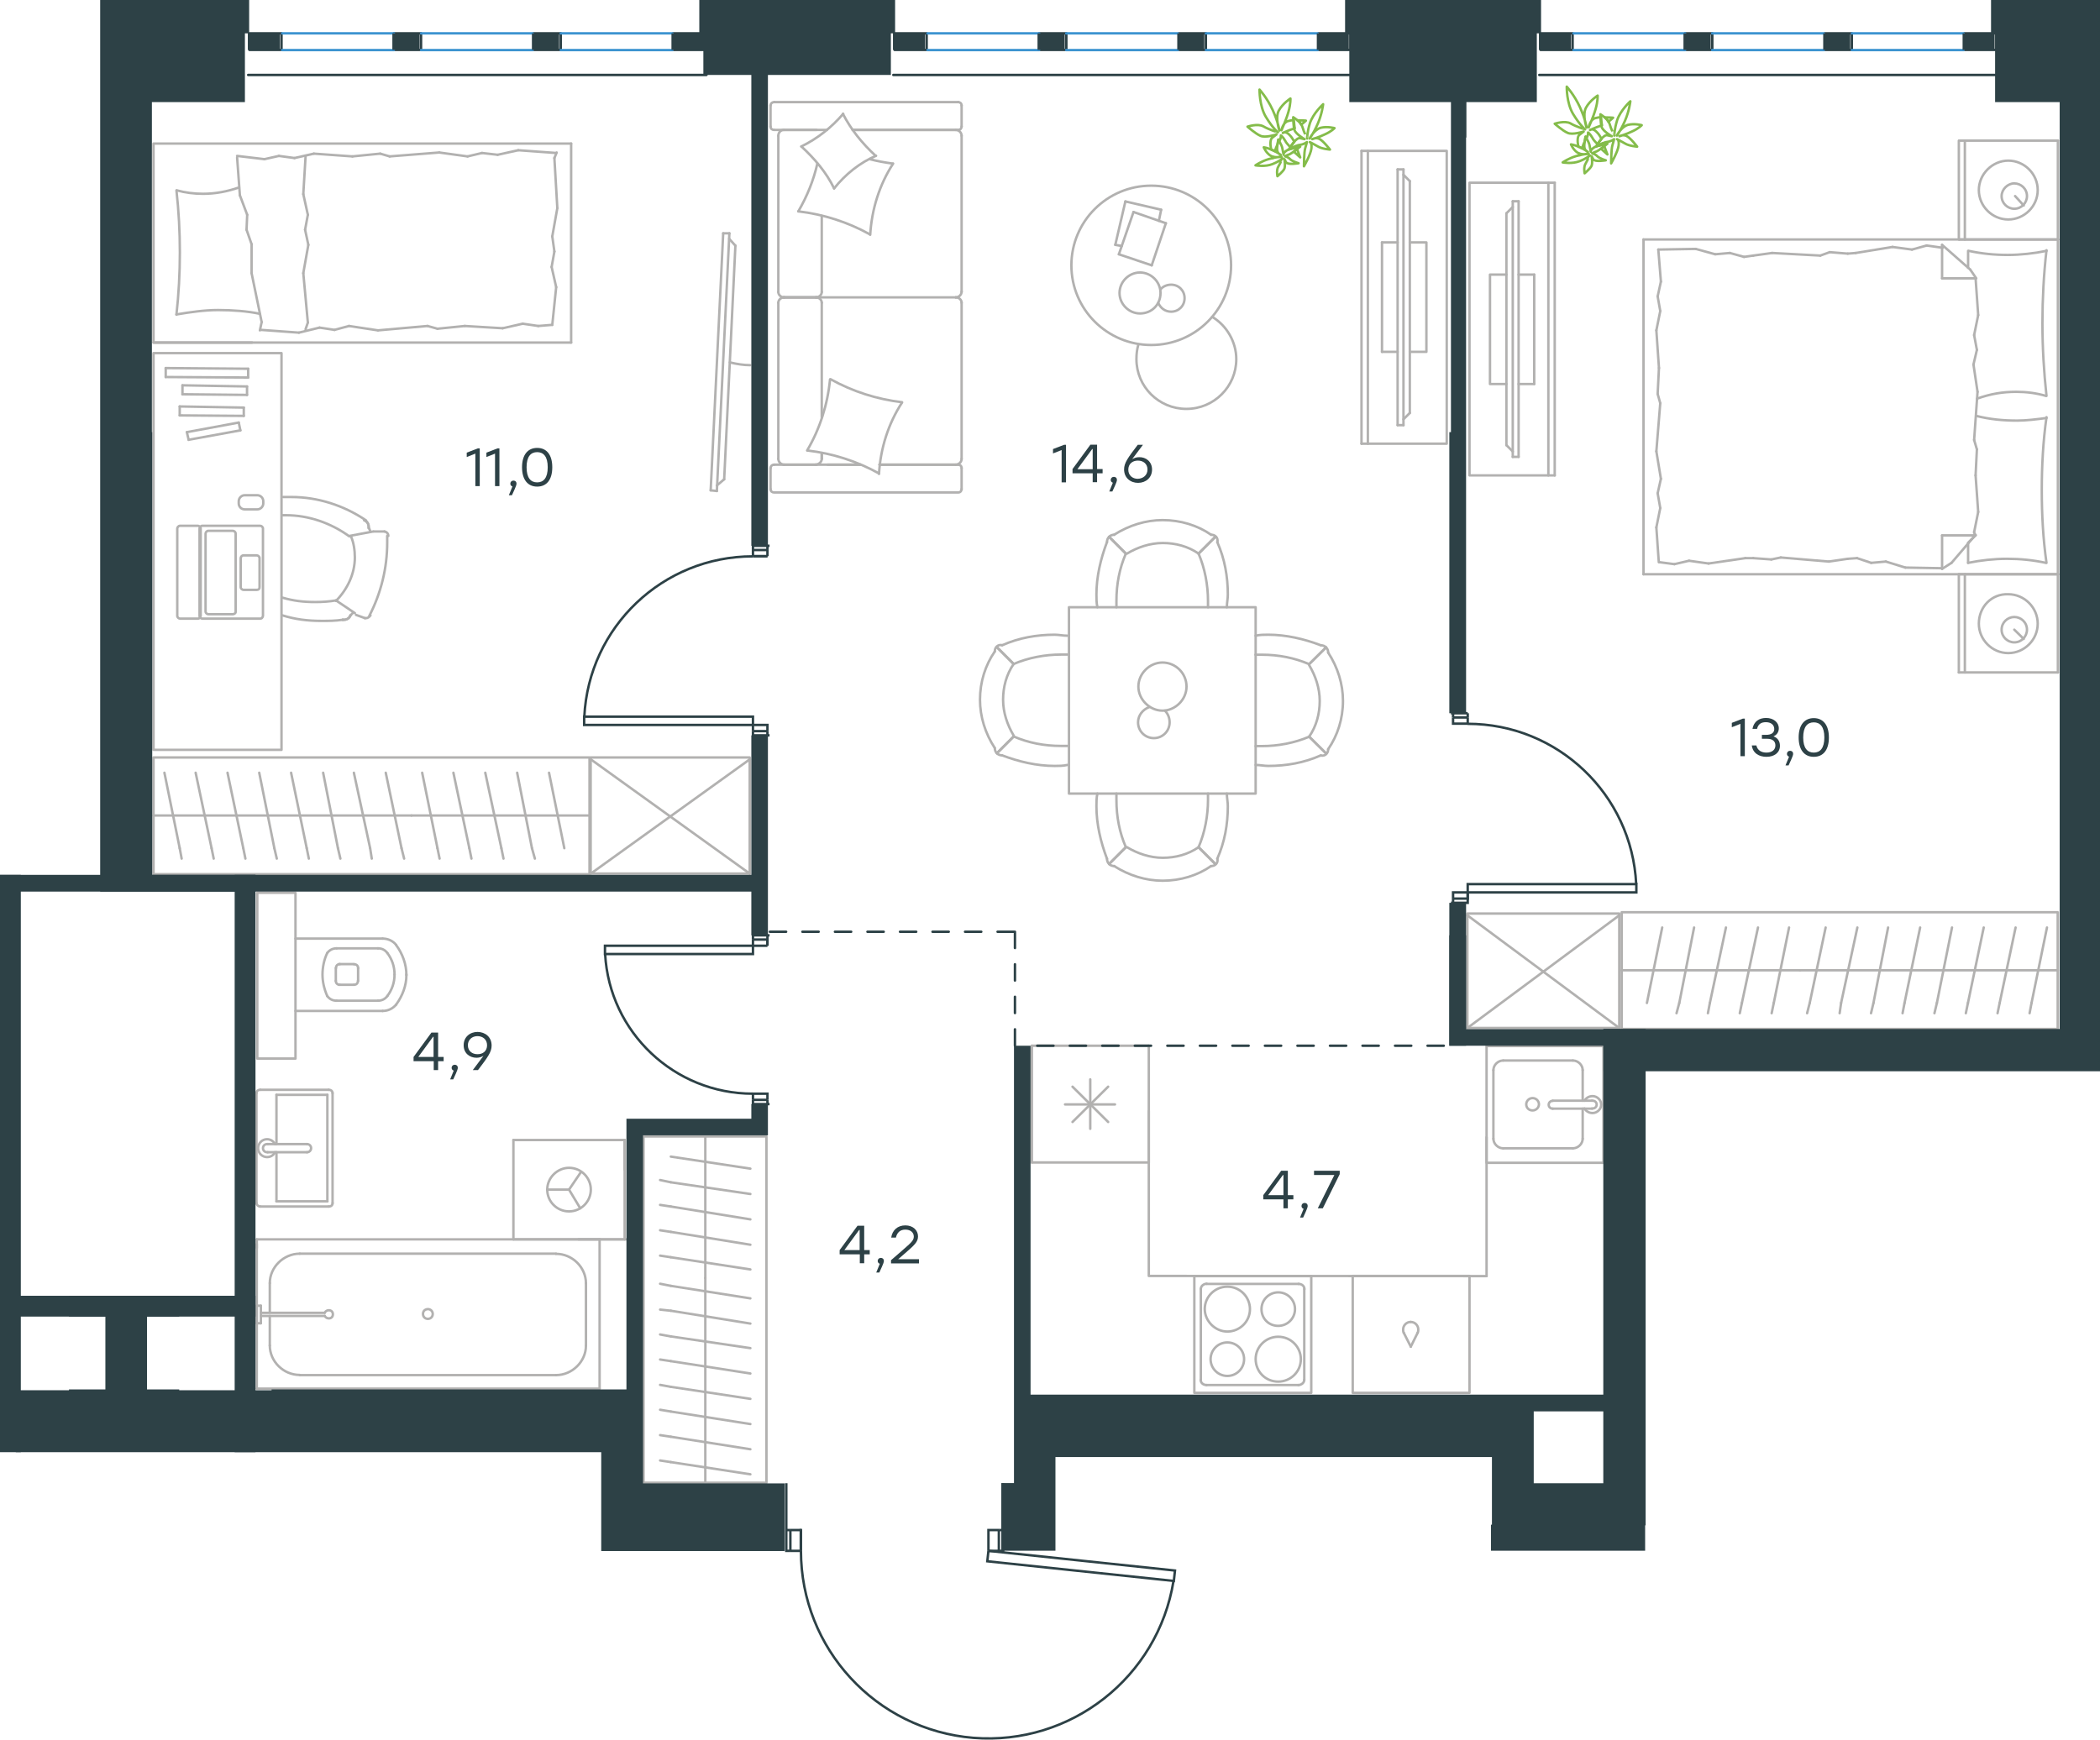 <?xml version="1.0" encoding="utf-8"?>
<!-- Generator: Adobe Illustrator 26.5.0, SVG Export Plug-In . SVG Version: 6.00 Build 0)  -->
<svg version="1.1" id="Слой_1" xmlns="http://www.w3.org/2000/svg" xmlns:xlink="http://www.w3.org/1999/xlink" x="0px" y="0px"
	 viewBox="0 0 1291.3 1070" style="enable-background:new 0 0 1291.3 1070;" xml:space="preserve">
<style type="text/css">
	.st0{fill:none;stroke:#B2B1B0;stroke-width:1.5;stroke-linecap:round;stroke-linejoin:round;stroke-miterlimit:22.926;}
	.st1{fill:none;stroke:#2D4146;stroke-width:1.5;stroke-miterlimit:10;}
	.st2{fill:none;stroke:#2D4146;stroke-width:1.5;stroke-linecap:round;stroke-linejoin:round;stroke-miterlimit:22.926;}
	.st3{fill:none;stroke:#3C93D0;stroke-width:1.5;stroke-linecap:round;stroke-linejoin:round;stroke-miterlimit:22.926;}
	.st4{fill-rule:evenodd;clip-rule:evenodd;fill:#2D4146;}
	.st5{enable-background:new    ;}
	.st6{fill:#2D4146;}
	
		.st7{fill:none;stroke:#2D4247;stroke-width:1.5;stroke-linecap:round;stroke-linejoin:round;stroke-miterlimit:22.926;stroke-dasharray:10;}
	.st8{fill:none;stroke:#84BC4A;stroke-width:1.5;stroke-linecap:round;stroke-linejoin:round;stroke-miterlimit:22.926;}
</style>
<g>
	<g>
		<line class="st0" x1="505.3" y1="256.8" x2="505.3" y2="186.2"/>
		<line class="st0" x1="591.3" y1="64.9" x2="591.3" y2="77.8"/>
		<line class="st0" x1="591.3" y1="83.5" x2="591.3" y2="179.6"/>
		<line class="st0" x1="529.1" y1="285.8" x2="508.9" y2="285.8"/>
		<line class="st0" x1="587.7" y1="285.8" x2="540.8" y2="285.8"/>
		<line class="st0" x1="587.7" y1="79.9" x2="524.3" y2="79.9"/>
		<line class="st0" x1="502" y1="182.9" x2="481.9" y2="182.9"/>
		<line class="st0" x1="505.3" y1="179.6" x2="505.3" y2="132.8"/>
		<line class="st0" x1="473.8" y1="300.8" x2="473.8" y2="287.9"/>
		<line class="st0" x1="481.9" y1="182.9" x2="502" y2="182.9"/>
		<line class="st0" x1="478.6" y1="83.5" x2="478.6" y2="179.6"/>
		<line class="st0" x1="524.3" y1="79.9" x2="589.2" y2="79.9"/>
		<line class="st0" x1="591.3" y1="186.2" x2="591.3" y2="282.2"/>
		<line class="st0" x1="591.3" y1="287.9" x2="591.3" y2="300.8"/>
		<line class="st0" x1="505.3" y1="282.2" x2="505.3" y2="278.6"/>
		<line class="st0" x1="476.2" y1="285.8" x2="529.1" y2="285.8"/>
		<line class="st0" x1="505.3" y1="282.2" x2="505.3" y2="278.6"/>
		<line class="st0" x1="481.9" y1="285.8" x2="502" y2="285.8"/>
		<line class="st0" x1="481.9" y1="182.9" x2="502" y2="182.9"/>
		<line class="st0" x1="478.6" y1="186.2" x2="478.6" y2="282.2"/>
		<line class="st0" x1="540.8" y1="285.8" x2="589.2" y2="285.8"/>
		<line class="st0" x1="476.2" y1="62.8" x2="589.2" y2="62.8"/>
		<line class="st0" x1="473.8" y1="77.8" x2="473.8" y2="64.9"/>
		<line class="st0" x1="508.5" y1="79.9" x2="476.2" y2="79.9"/>
		<line class="st0" x1="502" y1="182.9" x2="587.7" y2="182.9"/>
		<line class="st0" x1="502" y1="79.9" x2="481.9" y2="79.9"/>
		<path class="st0" d="M476.2,285.8c-1.7,0-2.4,1.2-2.4,2.1"/>
		<path class="st0" d="M589.2,79.9c1.5,0,2.1-1.2,2.1-2.1"/>
		<path class="st0" d="M473.8,77.8c0,1.5,1.2,2.1,2.1,2.1"/>
		<path class="st0" d="M505.3,186.2c0-1.7-1.5-3.3-3.6-3.3"/>
		<path class="st0" d="M481.9,79.9c-1.7,0-3.3,1.5-3.3,3.6"/>
		<path class="st0" d="M478.6,282.2c0,1.8,1.5,3.6,3.6,3.6"/>
		<path class="st0" d="M591.3,186.2c0-1.7-1.5-3.3-3.6-3.3"/>
		<path class="st0" d="M482.2,182.9c-1.8,0-3.6,1.4-3.6,3.3"/>
		<path class="st0" d="M587.7,182.9c1.8,0,3.6-1.5,3.6-3.6"/>
		<path class="st0" d="M473.8,300.8c0,1.5,1.2,2.1,2.1,2.1h113.3c1.5,0,2.1-1.2,2.1-2.1"/>
		<path class="st0" d="M478.6,179.6c0,1.7,1.5,3.3,3.6,3.3"/>
		<path class="st0" d="M591.3,64.9c0-1.5-1.2-2.1-2.1-2.1"/>
		<path class="st0" d="M587.7,285.8c1.8,0,3.6-1.5,3.6-3.6"/>
		<path class="st0" d="M591.3,287.9c0-1.5-1.2-2.1-2.1-2.1"/>
		<path class="st0" d="M591.3,83.5c0-1.8-1.5-3.6-3.6-3.6"/>
		<path class="st0" d="M501.3,285.8c2,0,4-1.5,4-3.6"/>
		<path class="st0" d="M501.7,182.9c1.8,0,3.6-1.4,3.6-3.3"/>
		<path class="st0" d="M476.2,62.8c-1.7,0-2.4,1.2-2.4,2.1"/>
		<path class="st0" d="M510.8,233.3c13.5,7.5,28.5,12.3,43.9,14.1"/>
		<path class="st0" d="M518.3,70c5.1,9.9,12,18.3,20.1,25.8"/>
		<path class="st0" d="M538.7,95.8c-9.9,4.2-18.9,11.4-25.8,20.1"/>
		<path class="st0" d="M554.6,247.7c-8.4,12.9-13.2,28.2-14.1,43.8"/>
		<path class="st0" d="M534.8,144.1c-13.5-7.5-28.5-12.3-43.9-14.1"/>
		<path class="st0" d="M490.9,130c5.4-9.3,9.3-18.9,11.7-29.4"/>
		<path class="st0" d="M549.2,100.6c-8.4,12.9-13.2,28.2-14.1,43.8"/>
		<path class="st0" d="M540.5,291.2c-13.5-7.5-28.5-12.3-43.9-14.1"/>
		<path class="st0" d="M496.3,277.1c7.8-13.2,12.6-28.2,14.1-43.8"/>
		<path class="st0" d="M512.9,115.9c-4.8-9.9-12-18.3-20.1-25.8"/>
		<path class="st0" d="M534.8,97.9c4.5,1.2,9.6,2.1,14.1,2.7"/>
		<path class="st0" d="M492.7,90.1c9.9-4.8,18.6-11.7,25.8-20.1"/>
	</g>
	<g>
		<line class="st0" x1="692" y1="123.9" x2="714" y2="129"/>
		<line class="st0" x1="714" y1="129" x2="712.6" y2="135.8"/>
		<line class="st0" x1="689.8" y1="151.3" x2="685.8" y2="150.6"/>
		<line class="st0" x1="685.8" y1="150.6" x2="692" y2="123.9"/>
		<line class="st0" x1="697" y1="130.4" x2="716.9" y2="137.3"/>
		<line class="st0" x1="716.9" y1="137.3" x2="708.2" y2="163.2"/>
		<line class="st0" x1="708.2" y1="163.2" x2="688" y2="156.4"/>
		<line class="st0" x1="688" y1="156.4" x2="697" y2="130.4"/>
		<path class="st0" d="M707.9,212.2c-27.1,0-49.1-21.9-49.1-49s22-49,49.1-49s49.1,21.9,49.1,49S735,212.2,707.9,212.2z"/>
		<path class="st0" d="M713.6,180.2c0-6.9-5.8-12.6-12.6-12.6c-6.9,0-12.6,5.8-12.6,12.6c0,6.9,5.8,12.6,12.6,12.6
			C708.2,192.8,713.6,187.4,713.6,180.2z"/>
		<path class="st0" d="M713.6,178c1.4-1.8,4-2.9,6.5-2.9c4.7,0,8.3,3.6,8.3,8.3s-3.6,8.3-8.3,8.3c-3.6,0-6.5-2.2-7.9-5.4"/>
		<path class="st0" d="M745.4,194.9c9,5.4,14.8,15.5,14.8,26c0,16.9-13.7,30.6-30.7,30.6s-30.7-13.7-30.7-30.6c0-3,0.3-6,1.2-9"/>
	</g>
	<g>
		<g>
			<line class="st0" x1="841.1" y1="92.8" x2="841.1" y2="272.9"/>
			<polyline class="st0" points="837.2,272.9 889.6,272.9 889.6,92.8 837.2,92.8 			"/>
			<line class="st0" x1="837.2" y1="92.8" x2="837.2" y2="272.9"/>
		</g>
		<g>
			<polyline class="st0" points="866.9,216.4 877.1,216.4 877.1,149.1 866.9,149.1 			"/>
			<line class="st0" x1="859.4" y1="149.1" x2="849.8" y2="149.1"/>
			<line class="st0" x1="849.8" y1="149.1" x2="849.8" y2="216.4"/>
			<line class="st0" x1="849.8" y1="216.4" x2="859.4" y2="216.4"/>
			<line class="st0" x1="859.4" y1="104.2" x2="863" y2="104.2"/>
			<line class="st0" x1="866.9" y1="254" x2="863" y2="257.9"/>
			<line class="st0" x1="863" y1="107.5" x2="866.9" y2="111.4"/>
			<line class="st0" x1="863" y1="261.5" x2="863" y2="104.2"/>
			<line class="st0" x1="859.4" y1="104.2" x2="859.4" y2="261.5"/>
			<line class="st0" x1="859.4" y1="261.5" x2="863" y2="261.5"/>
			<line class="st0" x1="866.9" y1="111.4" x2="866.9" y2="254"/>
		</g>
	</g>
	<g>
		<line class="st0" x1="706.4" y1="715" x2="634.5" y2="715"/>
		<line class="st0" x1="685.6" y1="679.3" x2="654.9" y2="679.3"/>
		<line class="st0" x1="659.5" y1="668.4" x2="681.4" y2="690.1"/>
		<line class="st0" x1="681.4" y1="668.4" x2="659.5" y2="690.1"/>
		<line class="st0" x1="670.4" y1="663.9" x2="670.4" y2="694.3"/>
		<line class="st0" x1="634.5" y1="715" x2="634.5" y2="643.2"/>
		<line class="st0" x1="706.4" y1="643.2" x2="634.5" y2="643.2"/>
		<line class="st0" x1="706.4" y1="715" x2="706.4" y2="643.2"/>
	</g>
	<g>
		<rect x="914.1" y="643.4" class="st0" width="71.9" height="71.8"/>
		<line class="st0" x1="954.8" y1="681.9" x2="978.9" y2="681.9"/>
		<line class="st0" x1="973.2" y1="677" x2="973.2" y2="658.2"/>
		<line class="st0" x1="918.3" y1="658.2" x2="918.3" y2="700.4"/>
		<line class="st0" x1="973.2" y1="700.4" x2="973.2" y2="681.9"/>
		<line class="st0" x1="924.3" y1="706.3" x2="967.2" y2="706.3"/>
		<line class="st0" x1="978.9" y1="677" x2="954.8" y2="677"/>
		<line class="st0" x1="967.2" y1="652.3" x2="924.3" y2="652.3"/>
		<path class="st0" d="M954.8,681.9L954.8,681.9c-1.4,0-2.5-1-2.5-2.4s1.1-2.4,2.5-2.4"/>
		<path class="st0" d="M967.2,652.3c3.2,0,6,2.8,6,5.9"/>
		<path class="st0" d="M974.3,677c1.1-1.7,2.8-2.8,5-2.8c2.8,0,5.3,2.4,5.3,5.2s-2.5,5.2-5.3,5.2c-2.1,0-3.9-1-5-2.8"/>
		<path class="st0" d="M924.3,706.3c-3.2,0-6-2.8-6-5.9"/>
		<path class="st0" d="M973.2,700.4c0,3.1-2.8,5.9-6,5.9"/>
		<path class="st0" d="M918.3,658.2c0-3.1,2.8-5.9,6-5.9"/>
		<path class="st0" d="M978.9,677h0.4c1.4,0,2.5,1,2.5,2.4s-1.1,2.4-2.5,2.4h-0.4"/>
		<path class="st0" d="M942.4,683c2.1,0,3.9-1.7,3.9-3.8s-1.8-3.8-3.9-3.8s-3.9,1.7-3.9,3.8C938.5,681.6,940.3,683,942.4,683z"/>
	</g>
	<g>
		<path class="st0" d="M786,815.5c5.7,0,10.3-4.6,10.3-10.3s-4.6-10.3-10.3-10.3s-10.3,4.6-10.3,10.3S780,815.5,786,815.5z"/>
		<path class="st0" d="M754.7,819c7.5,0,13.9-6,13.9-13.8c0-7.4-6-13.8-13.9-13.8c-7.5,0-13.9,6-13.9,13.8
			C740.9,812.7,747.3,819,754.7,819z"/>
		<path class="st0" d="M754.7,846.3c5.7,0,10.3-4.6,10.3-10.3s-4.6-10.3-10.3-10.3s-10.3,4.6-10.3,10.3S749,846.3,754.7,846.3z"/>
		<path class="st0" d="M786,849.8c7.5,0,13.9-6,13.9-13.8c0-7.4-6-13.8-13.9-13.8c-7.5,0-13.9,6-13.9,13.8
			C772.2,843.8,778.2,849.8,786,849.8z"/>
		<line class="st0" x1="741.9" y1="789.7" x2="798.5" y2="789.7"/>
		<line class="st0" x1="738.4" y1="848.7" x2="738.4" y2="792.8"/>
		<line class="st0" x1="798.5" y1="851.9" x2="741.9" y2="851.9"/>
		<line class="st0" x1="802" y1="792.8" x2="802" y2="848.7"/>
		<path class="st0" d="M741.9,851.9L741.9,851.9c-2.1,0-3.6-1.4-3.6-3.2"/>
		<path class="st0" d="M798.5,789.7L798.5,789.7c2.1,0,3.6,1.4,3.6,3.2"/>
		<path class="st0" d="M738.4,792.8L738.4,792.8c0-1.8,1.8-3.2,3.6-3.2"/>
		<path class="st0" d="M802,848.7L802,848.7c0,1.8-1.8,3.2-3.6,3.2"/>
		<rect x="734.4" y="784.9" class="st0" width="71.9" height="71.8"/>
	</g>
	<g>
		<line class="st0" x1="1265.4" y1="353.2" x2="1265.4" y2="413.6"/>
		<line class="st0" x1="1204.5" y1="413.6" x2="1204.5" y2="353.2"/>
		<line class="st0" x1="1204.5" y1="353.2" x2="1265.4" y2="353.2"/>
		<line class="st0" x1="1265.4" y1="413.6" x2="1204.5" y2="413.6"/>
		<line class="st0" x1="1238.6" y1="387.3" x2="1244.4" y2="393"/>
		<line class="st0" x1="1208.2" y1="413.6" x2="1208.2" y2="353.2"/>
		<path class="st0" d="M1216.8,383.6c0,9.9,8.2,18.1,18.1,18.1s18.1-8.2,18.1-18.1s-8.2-18.1-18.1-18.1
			C1224.6,365.1,1216.8,373.3,1216.8,383.6z"/>
		<path class="st0" d="M1230.8,387.3c0,4.5,3.7,7.8,7.8,7.8c4.5,0,7.8-3.7,7.8-7.8c0-4.5-3.7-7.8-7.8-7.8S1230.8,382.8,1230.8,387.3
			z"/>
		<line class="st0" x1="1265.4" y1="147.3" x2="1265.4" y2="353.2"/>
		<line class="st0" x1="1210.2" y1="164.7" x2="1210.2" y2="154.3"/>
		<line class="st0" x1="1214.8" y1="329.3" x2="1194.2" y2="329.3"/>
		<line class="st0" x1="1210.2" y1="333.8" x2="1214.8" y2="329.3"/>
		<line class="st0" x1="1010.6" y1="147.3" x2="1265.4" y2="147.3"/>
		<line class="st0" x1="1194.2" y1="349.9" x2="1194.2" y2="329.3"/>
		<line class="st0" x1="1265.4" y1="353.2" x2="1010.6" y2="353.2"/>
		<line class="st0" x1="1194.2" y1="150.6" x2="1211.5" y2="165.8"/>
		<line class="st0" x1="1211.5" y1="165.8" x2="1215.2" y2="171.2"/>
		<line class="st0" x1="1210.2" y1="346.2" x2="1210.2" y2="334.2"/>
		<line class="st0" x1="1214.8" y1="171.2" x2="1194.2" y2="171.2"/>
		<line class="st0" x1="1214.8" y1="328.9" x2="1200" y2="346.2"/>
		<line class="st0" x1="1200" y1="346.2" x2="1194.2" y2="349.9"/>
		<line class="st0" x1="1194.2" y1="150.6" x2="1194.2" y2="171.2"/>
		<line class="st0" x1="1019.3" y1="242.3" x2="1020.1" y2="226.3"/>
		<line class="st0" x1="1021.3" y1="294.5" x2="1018.5" y2="277.6"/>
		<line class="st0" x1="1020.9" y1="312.5" x2="1019.3" y2="303.4"/>
		<line class="st0" x1="1019.3" y1="303.4" x2="1021.3" y2="294.5"/>
		<line class="st0" x1="1020.9" y1="248" x2="1019.3" y2="242.3"/>
		<line class="st0" x1="1018.5" y1="277.6" x2="1020.9" y2="248"/>
		<line class="st0" x1="1020" y1="345.8" x2="1018.5" y2="324.4"/>
		<line class="st0" x1="1018.5" y1="324.4" x2="1020.9" y2="312.5"/>
		<line class="st0" x1="1021.3" y1="173.2" x2="1019.7" y2="153.5"/>
		<line class="st0" x1="1020.9" y1="191.3" x2="1019.3" y2="182.3"/>
		<line class="st0" x1="1019.3" y1="182.3" x2="1021.3" y2="173.2"/>
		<line class="st0" x1="1020.1" y1="226.3" x2="1018.5" y2="203.2"/>
		<line class="st0" x1="1018.5" y1="203.2" x2="1020.9" y2="191.3"/>
		<line class="st0" x1="1010.6" y1="147.3" x2="1010.6" y2="353.2"/>
		<path class="st0" d="M1258.4,243.5c-1.6-14.8-2.5-29.6-2.5-44.8c0-14.8,0.8-30,2.5-44.8"/>
		<path class="st0" d="M1215.7,245.2c8.2-2.9,15.5-4.2,24.2-4.2c6.2,0,12.3,0.8,18.1,2.5"/>
		<path class="st0" d="M1258.4,154.3c-7.8,1.6-16.1,2.5-23.9,2.5c-8.2,0-16.1-0.8-23.9-2.5"/>
		<path class="st0" d="M1258.4,257.1c-6.2,0.8-12.3,1.6-18.1,1.6c-8.6,0-16.9-0.8-25.1-2.9"/>
		<line class="st0" x1="1141.9" y1="343.3" x2="1136.2" y2="343.7"/>
		<line class="st0" x1="1159.6" y1="345.4" x2="1150.6" y2="346.2"/>
		<line class="st0" x1="1150.6" y1="346.2" x2="1141.9" y2="343.3"/>
		<line class="st0" x1="1194.2" y1="349.5" x2="1171.6" y2="349.1"/>
		<line class="st0" x1="1171.6" y1="349.1" x2="1159.6" y2="345.4"/>
		<line class="st0" x1="1089.2" y1="344.1" x2="1078.1" y2="343.3"/>
		<line class="st0" x1="1136.2" y1="343.7" x2="1124.6" y2="345.4"/>
		<line class="st0" x1="1095" y1="342.9" x2="1089.2" y2="344.1"/>
		<line class="st0" x1="1124.6" y1="345.4" x2="1095" y2="342.9"/>
		<line class="st0" x1="1078.1" y1="343.3" x2="1073.2" y2="343.3"/>
		<line class="st0" x1="1038.6" y1="344.9" x2="1029.6" y2="347"/>
		<line class="st0" x1="1029.6" y1="347" x2="1020.5" y2="345.8"/>
		<line class="st0" x1="1073.2" y1="343.3" x2="1050.6" y2="346.6"/>
		<line class="st0" x1="1050.6" y1="346.6" x2="1038.6" y2="344.9"/>
		<line class="st0" x1="1072.4" y1="158" x2="1078.1" y2="157.2"/>
		<line class="st0" x1="1054.7" y1="156.4" x2="1063.7" y2="155.6"/>
		<line class="st0" x1="1063.7" y1="155.6" x2="1072.4" y2="158"/>
		<line class="st0" x1="1019.7" y1="153.5" x2="1042.7" y2="153.1"/>
		<line class="st0" x1="1042.7" y1="153.1" x2="1054.7" y2="156.4"/>
		<line class="st0" x1="1125.1" y1="155.1" x2="1136.2" y2="156"/>
		<line class="st0" x1="1078.1" y1="157.2" x2="1089.7" y2="155.6"/>
		<line class="st0" x1="1119.3" y1="157.2" x2="1125.1" y2="155.1"/>
		<line class="st0" x1="1089.7" y1="155.6" x2="1119.3" y2="157.2"/>
		<line class="st0" x1="1136.2" y1="156" x2="1141.1" y2="155.6"/>
		<line class="st0" x1="1193.8" y1="152.3" x2="1194.6" y2="152.3"/>
		<line class="st0" x1="1175.7" y1="153.5" x2="1184.7" y2="151"/>
		<line class="st0" x1="1184.7" y1="151" x2="1193.8" y2="152.3"/>
		<line class="st0" x1="1141.1" y1="155.6" x2="1163.7" y2="151.9"/>
		<line class="st0" x1="1163.7" y1="151.9" x2="1175.7" y2="153.5"/>
		<path class="st0" d="M1258.4,346.2c-2.1-14.8-2.9-29.6-2.9-44.8c0-14.8,0.8-30,2.9-44.8"/>
		<path class="st0" d="M1210.2,346.2c7.8-1.6,16.1-2.5,23.9-2.5c8.2,0,16.1,0.8,23.9,2.5"/>
		<line class="st0" x1="1215.6" y1="276.4" x2="1214.8" y2="292.4"/>
		<line class="st0" x1="1213.5" y1="224.2" x2="1216" y2="241"/>
		<line class="st0" x1="1213.9" y1="206.1" x2="1215.6" y2="215.2"/>
		<line class="st0" x1="1215.6" y1="215.2" x2="1213.5" y2="224.2"/>
		<line class="st0" x1="1213.9" y1="270.6" x2="1215.6" y2="276.4"/>
		<line class="st0" x1="1216" y1="241" x2="1213.9" y2="270.6"/>
		<line class="st0" x1="1214.8" y1="171.2" x2="1216.4" y2="193.8"/>
		<line class="st0" x1="1216.4" y1="193.8" x2="1213.9" y2="206.1"/>
		<line class="st0" x1="1213.9" y1="327.3" x2="1214.4" y2="329.3"/>
		<line class="st0" x1="1214.8" y1="292.4" x2="1216.4" y2="314.9"/>
		<line class="st0" x1="1216.4" y1="314.9" x2="1213.9" y2="327.3"/>
		<line class="st0" x1="1265.4" y1="86.5" x2="1265.4" y2="147.3"/>
		<line class="st0" x1="1204.5" y1="147.3" x2="1204.5" y2="86.5"/>
		<line class="st0" x1="1204.9" y1="86.5" x2="1265.4" y2="86.5"/>
		<line class="st0" x1="1265.4" y1="147.3" x2="1204.9" y2="147.3"/>
		<line class="st0" x1="1239.1" y1="120.6" x2="1244.4" y2="126.4"/>
		<line class="st0" x1="1208.2" y1="147.3" x2="1208.2" y2="86.5"/>
		<path class="st0" d="M1216.8,116.9c0,9.9,8.2,18.1,18.1,18.1s18.1-8.2,18.1-18.1s-8.2-18.1-18.1-18.1
			C1225.1,98.8,1216.8,107.1,1216.8,116.9z"/>
		<path class="st0" d="M1230.8,120.6c0,4.5,3.7,7.8,7.8,7.8c4.5,0,7.8-3.7,7.8-7.8c0-4.5-3.7-7.8-7.8-7.8
			C1234.5,112.8,1230.8,116.5,1230.8,120.6z"/>
	</g>
	<g>
		<g>
			<line class="st0" x1="952.1" y1="292.4" x2="952.1" y2="112.4"/>
			<polyline class="st0" points="956,112.4 903.6,112.4 903.6,292.4 956,292.4 			"/>
			<line class="st0" x1="956" y1="292.4" x2="956" y2="112.4"/>
		</g>
		<g>
			<polyline class="st0" points="926.3,168.9 916.2,168.9 916.2,236.2 926.3,236.2 			"/>
			<line class="st0" x1="933.8" y1="236.2" x2="943.4" y2="236.2"/>
			<line class="st0" x1="943.4" y1="236.2" x2="943.4" y2="168.9"/>
			<line class="st0" x1="943.4" y1="168.9" x2="933.8" y2="168.9"/>
			<line class="st0" x1="933.8" y1="281" x2="930.2" y2="281"/>
			<line class="st0" x1="926.3" y1="131.2" x2="930.2" y2="127.3"/>
			<line class="st0" x1="930.2" y1="277.7" x2="926.3" y2="273.8"/>
			<line class="st0" x1="930.2" y1="123.8" x2="930.2" y2="281"/>
			<line class="st0" x1="933.8" y1="281" x2="933.8" y2="123.8"/>
			<line class="st0" x1="933.8" y1="123.8" x2="930.2" y2="123.8"/>
			<line class="st0" x1="926.3" y1="273.8" x2="926.3" y2="131.2"/>
		</g>
	</g>
	<g>
		<line class="st0" x1="997.2" y1="596.8" x2="1106.8" y2="596.8"/>
		<line class="st0" x1="1089.4" y1="623.2" x2="1090.7" y2="616.9"/>
		<line class="st0" x1="1090.7" y1="616.9" x2="1100.1" y2="570.5"/>
		<line class="st0" x1="1069.8" y1="623.2" x2="1071.1" y2="616.9"/>
		<line class="st0" x1="1071.1" y1="616.9" x2="1081" y2="570.5"/>
		<line class="st0" x1="1050.2" y1="623.2" x2="1051.4" y2="616.9"/>
		<line class="st0" x1="1051.4" y1="616.9" x2="1061.3" y2="570.5"/>
		<line class="st0" x1="1030.9" y1="623.2" x2="1032.6" y2="616.9"/>
		<line class="st0" x1="1032.6" y1="616.9" x2="1041.7" y2="570.5"/>
		<line class="st0" x1="1012.7" y1="616.9" x2="1022.1" y2="570.5"/>
		<rect x="997.2" y="561.1" class="st0" width="268.1" height="71.8"/>
		<line class="st0" x1="1106.8" y1="596.8" x2="1265.3" y2="596.8"/>
		<line class="st0" x1="1248" y1="623.2" x2="1249.2" y2="616.9"/>
		<line class="st0" x1="1249.2" y1="616.9" x2="1258.7" y2="570.5"/>
		<line class="st0" x1="1228.3" y1="623.2" x2="1229.6" y2="616.9"/>
		<line class="st0" x1="1229.6" y1="616.9" x2="1239.4" y2="570.5"/>
		<line class="st0" x1="1208.8" y1="623.2" x2="1210.1" y2="616.9"/>
		<line class="st0" x1="1210.1" y1="616.9" x2="1219.8" y2="570.5"/>
		<line class="st0" x1="1189.5" y1="623.2" x2="1191" y2="616.9"/>
		<line class="st0" x1="1191" y1="616.9" x2="1200.3" y2="570.5"/>
		<line class="st0" x1="1169.9" y1="623.2" x2="1171.1" y2="616.9"/>
		<line class="st0" x1="1171.1" y1="616.9" x2="1180.7" y2="570.5"/>
		<line class="st0" x1="1150.5" y1="623.2" x2="1152" y2="616.9"/>
		<line class="st0" x1="1152" y1="616.9" x2="1161" y2="570.5"/>
		<line class="st0" x1="1131.2" y1="623.2" x2="1132.1" y2="616.9"/>
		<line class="st0" x1="1132.1" y1="616.9" x2="1142.1" y2="570.5"/>
		<line class="st0" x1="1112.8" y1="616.9" x2="1122.6" y2="570.5"/>
		<line class="st0" x1="1111.2" y1="623.2" x2="1112.8" y2="616.9"/>
	</g>
	<g>
		<rect x="902.3" y="561.9" class="st0" width="93.4" height="70.4"/>
		<line class="st0" x1="902.3" y1="632.3" x2="995.7" y2="563"/>
		<line class="st0" x1="902.3" y1="563" x2="995.7" y2="632.3"/>
	</g>
	<g>
		<g>
			<line class="st0" x1="235.3" y1="577.3" x2="181.7" y2="577.3"/>
			<line class="st0" x1="207" y1="615.5" x2="232.4" y2="615.5"/>
			<line class="st0" x1="232.4" y1="583.3" x2="207" y2="583.3"/>
			<line class="st0" x1="208.5" y1="605.7" x2="217.7" y2="605.7"/>
			<line class="st0" x1="217.7" y1="593" x2="208.5" y2="593"/>
			<line class="st0" x1="206.5" y1="595.5" x2="206.5" y2="603.3"/>
			<line class="st0" x1="181.7" y1="621.8" x2="235.3" y2="621.8"/>
			<line class="st0" x1="220.2" y1="603.3" x2="220.2" y2="595.5"/>
			<path class="st0" d="M243.6,617.9c3.9-5.4,6.3-11.7,6.3-18.1c0,0,0,0,0-0.5"/>
			<path class="st0" d="M206.5,603.3c0,1.5,1,2.4,2.4,2.4"/>
			<path class="st0" d="M201.2,612.6c1.5,2,3.4,2.9,5.8,2.9"/>
			<path class="st0" d="M217.7,605.7c1.5,0,2.4-1,2.4-2.4"/>
			<path class="st0" d="M238.2,612.6c2.9-3.9,4.4-8.3,4.4-13.2"/>
			<path class="st0" d="M220.2,595.5c0-1.5-1-2.4-2.4-2.4"/>
			<path class="st0" d="M209,593c-1.5,0-2.4,1-2.4,2.4"/>
			<path class="st0" d="M207,583.3c-2.4,0-4.4,1-5.8,2.9"/>
			<path class="st0" d="M201.2,586.2c-1.9,3.9-2.9,8.8-2.9,13.2s1,8.8,2.9,13.2"/>
			<path class="st0" d="M238.2,586.2c-1.5-2-3.4-2.9-5.8-2.9"/>
			<path class="st0" d="M249.9,599.8L249.9,599.8c0-6.8-2.4-13.2-6.3-18.5"/>
			<path class="st0" d="M235.3,621.8c3.4,0,6.3-1.5,8.3-3.9"/>
			<path class="st0" d="M243.6,581.2c-1.9-2.4-4.9-3.9-8.3-3.9"/>
			<path class="st0" d="M242.6,599.4L242.6,599.4c0-4.9-1.5-9.3-4.4-13.2"/>
			<path class="st0" d="M232.4,615.5c2.4,0,4.4-1,5.8-2.9"/>
		</g>
		<rect x="158.2" y="549.1" class="st0" width="23.5" height="102"/>
	</g>
	<g>
		<line class="st0" x1="201.3" y1="738.9" x2="170" y2="738.9"/>
		<line class="st0" x1="170" y1="738.9" x2="170" y2="708.7"/>
		<line class="st0" x1="170" y1="703.7" x2="170" y2="673.4"/>
		<line class="st0" x1="201.3" y1="673.4" x2="201.3" y2="738.9"/>
		<line class="st0" x1="170" y1="673.4" x2="201.3" y2="673.4"/>
		<line class="st0" x1="157.7" y1="672.4" x2="157.7" y2="740"/>
		<line class="st0" x1="202.1" y1="670.3" x2="160.1" y2="670.3"/>
		<line class="st0" x1="204.5" y1="740" x2="204.5" y2="672.4"/>
		<line class="st0" x1="160.1" y1="742.1" x2="202.1" y2="742.1"/>
		<path class="st0" d="M202.1,742.1c1.5,0,2.4-0.8,2.4-2.1"/>
		<path class="st0" d="M204.5,672.4c0-1.3-1-2.1-2.4-2.1"/>
		<path class="st0" d="M160.1,670.3c-1.5,0-2.4,0.8-2.4,2.1"/>
		<path class="st0" d="M157.7,740c0,0.9,1,2.1,2.4,2.1"/>
		<line class="st0" x1="188.8" y1="703.7" x2="164.6" y2="703.7"/>
		<line class="st0" x1="164.6" y1="708.7" x2="188.8" y2="708.7"/>
		<path class="st0" d="M188.8,703.7L188.8,703.7c1.4,0,2.5,1.1,2.5,2.5s-1.1,2.5-2.5,2.5l0,0"/>
		<path class="st0" d="M169.1,708.7c-0.9,1.9-2.8,3-4.9,3c-3,0-5.5-2.5-5.5-5.5s2.5-5.5,5.5-5.5c2.1,0,4,1.2,4.9,3"/>
		<path class="st0" d="M164.6,708.7c-0.1,0-0.2,0-0.4,0c-1.4,0-2.5-1.1-2.5-2.5s1.1-2.5,2.5-2.5c0.1,0,0.2,0,0.4,0"/>
	</g>
	<g>
		<line class="st0" x1="165.9" y1="806.7" x2="165.9" y2="789.3"/>
		<line class="st0" x1="165.9" y1="827.6" x2="165.9" y2="809.4"/>
		<line class="st0" x1="184.3" y1="771.1" x2="341.9" y2="771.1"/>
		<line class="st0" x1="360.3" y1="789.3" x2="360.3" y2="827.6"/>
		<line class="st0" x1="368.7" y1="854.1" x2="157.9" y2="854.1"/>
		<line class="st0" x1="368.7" y1="762.3" x2="368.7" y2="854.1"/>
		<line class="st0" x1="341.9" y1="845.8" x2="184.3" y2="845.8"/>
		<line class="st0" x1="157.9" y1="762.3" x2="368.7" y2="762.3"/>
		<line class="st0" x1="157.9" y1="854.1" x2="157.9" y2="762.3"/>
		<path class="st0" d="M360.3,789.3c0-9.8-8.4-18.1-18.4-18.1"/>
		<path class="st0" d="M165.9,827.6c0,9.8,8.4,18.1,18.4,18.1"/>
		<path class="st0" d="M341.9,845.8c9.9,0,18.4-8.3,18.4-18.1"/>
		<path class="st0" d="M184.3,771.1c-9.9,0-18.4,8.3-18.4,18.1"/>
		<line class="st0" x1="157.9" y1="767.6" x2="157.9" y2="765.2"/>
		<line class="st0" x1="160.4" y1="807.5" x2="199.7" y2="807.5"/>
		<line class="st0" x1="199.7" y1="809.4" x2="160.4" y2="809.4"/>
		<line class="st0" x1="157.9" y1="813.9" x2="157.9" y2="803.1"/>
		<line class="st0" x1="157.9" y1="803.1" x2="160.4" y2="803.1"/>
		<line class="st0" x1="160.4" y1="803.1" x2="160.4" y2="813.9"/>
		<line class="st0" x1="160.4" y1="813.9" x2="157.9" y2="813.9"/>
		<path class="st0" d="M199.7,809.4c0.5,1,1.5,1.5,2.5,1.5c1.5,0,2.5-1,2.5-2.5s-1-2.5-2.5-2.5c-1,0-2,0.5-2.5,1.5"/>
		<path class="st0" d="M260.1,808.2c0,1.7,1.3,3,3,3s3-1.3,3-3s-1.3-3-3-3C261.1,805.3,260.1,806.6,260.1,808.2z"/>
	</g>
	<g>
		<line class="st0" x1="315.7" y1="701.2" x2="315.7" y2="762.3"/>
		<g>
			<line class="st0" x1="384.1" y1="762.3" x2="315.7" y2="762.3"/>
			<line class="st0" x1="384.1" y1="719.5" x2="384.1" y2="701.2"/>
			<line class="st0" x1="384.1" y1="762.3" x2="384.1" y2="701.2"/>
			<line class="st0" x1="349.9" y1="731.7" x2="357.3" y2="720.8"/>
			<line class="st0" x1="349.9" y1="731.7" x2="336.5" y2="731.7"/>
			<line class="st0" x1="349.9" y1="731.7" x2="356.8" y2="743.2"/>
			<path class="st0" d="M336.5,731.7c0,7.4,6,13.4,13.4,13.4s13.4-6,13.4-13.4s-6-13.4-13.4-13.4
				C342.8,718.3,336.5,724.3,336.5,731.7z"/>
			<line class="st0" x1="384.1" y1="701.2" x2="315.7" y2="701.2"/>
		</g>
	</g>
	<g>
		<line class="st0" x1="433.7" y1="699" x2="433.7" y2="786.1"/>
		<line class="st0" x1="405.9" y1="772.3" x2="412.5" y2="773.3"/>
		<line class="st0" x1="412.5" y1="773.3" x2="461.4" y2="780.8"/>
		<line class="st0" x1="405.9" y1="756.7" x2="412.5" y2="757.7"/>
		<line class="st0" x1="412.5" y1="757.7" x2="461.4" y2="765.6"/>
		<line class="st0" x1="405.9" y1="741.1" x2="412.5" y2="742.1"/>
		<line class="st0" x1="412.5" y1="742.1" x2="461.4" y2="750"/>
		<line class="st0" x1="405.9" y1="725.8" x2="412.5" y2="727.2"/>
		<line class="st0" x1="412.5" y1="727.2" x2="461.4" y2="734.4"/>
		<line class="st0" x1="412.5" y1="711.4" x2="461.4" y2="718.8"/>
		<rect x="395.7" y="699" class="st0" width="75.6" height="213"/>
		<line class="st0" x1="433.7" y1="786.1" x2="433.7" y2="912"/>
		<line class="st0" x1="405.9" y1="898.3" x2="412.5" y2="899.3"/>
		<line class="st0" x1="412.5" y1="899.3" x2="461.4" y2="906.8"/>
		<line class="st0" x1="405.9" y1="882.7" x2="412.5" y2="883.7"/>
		<line class="st0" x1="412.5" y1="883.7" x2="461.4" y2="891.4"/>
		<line class="st0" x1="405.9" y1="867.1" x2="412.5" y2="868.2"/>
		<line class="st0" x1="412.5" y1="868.2" x2="461.4" y2="875.9"/>
		<line class="st0" x1="405.9" y1="851.8" x2="412.5" y2="853"/>
		<line class="st0" x1="412.5" y1="853" x2="461.4" y2="860.4"/>
		<line class="st0" x1="405.9" y1="836.2" x2="412.5" y2="837.2"/>
		<line class="st0" x1="412.5" y1="837.2" x2="461.4" y2="844.8"/>
		<line class="st0" x1="405.9" y1="820.8" x2="412.5" y2="822"/>
		<line class="st0" x1="412.5" y1="822" x2="461.4" y2="829.2"/>
		<line class="st0" x1="405.9" y1="805.5" x2="412.5" y2="806.2"/>
		<line class="st0" x1="412.5" y1="806.2" x2="461.4" y2="814.1"/>
		<line class="st0" x1="412.5" y1="790.9" x2="461.4" y2="798.6"/>
		<line class="st0" x1="405.9" y1="789.6" x2="412.5" y2="790.9"/>
	</g>
	<g>
		<rect x="657.3" y="373.5" class="st0" width="114.8" height="114.6"/>
		<path class="st0" d="M737,521.1c-6.5,4.5-14.2,6.5-22,6.5s-15.5-2.6-22-6.5"/>
		<path class="st0" d="M754.4,488.1c0,2.6,0.6,5.2,0.6,7.8c0,11-1.9,22-6.5,32.3"/>
		<path class="st0" d="M680.7,528.2c-3.9-10.3-6.5-21.3-6.5-32.3c0-2.6,0-5.2,0.6-7.8"/>
		<path class="st0" d="M742.8,488.1c0,1.3,0,2.6,0,3.9c0,9.7-1.9,20-5.8,29.1"/>
		<path class="st0" d="M692.3,521.1c-3.9-9-5.8-18.7-5.8-29.1c0-1.3,0-2.6,0-3.9"/>
		<path class="st0" d="M744.7,532.7c-8.4,5.8-18.8,9-29.8,9c-10.3,0-20.7-3.2-29.8-9"/>
		<line class="st0" x1="737" y1="521.1" x2="747.3" y2="531.4"/>
		<line class="st0" x1="692.3" y1="521.1" x2="682" y2="531.4"/>
		<line class="st0" x1="737" y1="521.1" x2="747.3" y2="531.4"/>
		<line class="st0" x1="692.3" y1="521.1" x2="682" y2="531.4"/>
		<path class="st0" d="M685.2,532.7c-2.6,0-4.5-1.9-4.5-4.5"/>
		<path class="st0" d="M748.6,528.2c0.5,2.6-1.3,4.5-3.9,4.5"/>
		<path class="st0" d="M737,340.5c-6.5-4.5-14.2-6.5-22-6.5s-15.5,2.6-22,6.5"/>
		<path class="st0" d="M754.4,373.5c0-2.6,0.6-5.2,0.6-7.8c0-11-1.9-22-6.5-32.3"/>
		<path class="st0" d="M680.7,333.4c-3.9,10.3-6.5,21.3-6.5,32.3c0,2.6,0,5.2,0.6,7.8"/>
		<path class="st0" d="M742.8,373.5c0-1.3,0-2.6,0-3.9c0-9.7-1.9-20-5.8-29.1"/>
		<path class="st0" d="M692.3,340.5c-3.9,9-5.8,18.7-5.8,29.1c0,1.3,0,2.6,0,3.9"/>
		<path class="st0" d="M744.7,328.9c-8.4-5.8-18.8-9-29.8-9c-10.3,0-20.7,3.2-29.8,9"/>
		<line class="st0" x1="737" y1="340.5" x2="747.3" y2="330.2"/>
		<line class="st0" x1="692.3" y1="340.5" x2="682" y2="330.2"/>
		<line class="st0" x1="737" y1="340.5" x2="747.3" y2="330.2"/>
		<line class="st0" x1="692.3" y1="340.5" x2="682" y2="330.2"/>
		<path class="st0" d="M685.2,328.9c-2.6,0-4.5,1.9-4.5,4.5"/>
		<path class="st0" d="M748.6,333.4c0.5-2.6-1.3-4.5-3.9-4.5"/>
		<path class="st0" d="M805,453.1c4.5-6.5,6.5-14.2,6.5-22s-2.6-15.5-6.5-22"/>
		<path class="st0" d="M772.1,470.5c2.6,0,5.2,0.6,7.8,0.6c11,0,22-1.9,32.3-6.5"/>
		<path class="st0" d="M812.2,396.9c-10.3-3.9-21.3-6.5-32.3-6.5c-2.6,0-5.2,0-7.8,0.6"/>
		<path class="st0" d="M772.1,458.9c1.3,0,2.6,0,3.9,0c9.7,0,20-1.9,29.1-5.8"/>
		<path class="st0" d="M805,408.5c-9.1-3.9-18.8-5.8-29.1-5.8c-1.3,0-2.6,0-3.9,0"/>
		<path class="st0" d="M816.7,460.8c5.8-8.4,9.1-18.7,9.1-29.7c0-10.3-3.2-20.7-9.1-29.7"/>
		<line class="st0" x1="805" y1="453.1" x2="815.4" y2="463.4"/>
		<line class="st0" x1="805" y1="408.5" x2="815.4" y2="398.2"/>
		<line class="st0" x1="805" y1="453.1" x2="815.4" y2="463.4"/>
		<line class="st0" x1="805" y1="408.5" x2="815.4" y2="398.2"/>
		<path class="st0" d="M816.7,401.4c0-2.6-1.9-4.5-4.5-4.5"/>
		<path class="st0" d="M812.2,464.7c2.6,0.5,4.5-1.3,4.5-3.9"/>
		<path class="st0" d="M714.8,407.5c-7.9,0-14.8,6.8-14.8,14.8c0,7.9,6.9,14.8,14.8,14.8c7.9,0,14.8-6.8,14.8-14.8
			C729.6,414,722.8,407.5,714.8,407.5z"/>
		<path class="st0" d="M716.3,437.1c1.8,1.8,2.9,4.3,2.9,7.2c0,5.4-4.3,9.7-9.7,9.7s-9.7-4.3-9.7-9.7c0-4.3,2.9-7.9,6.9-9.4"/>
		<path class="st0" d="M623.3,408.4c-4.5,6.5-6.5,14.2-6.5,22s2.6,15.5,6.5,22"/>
		<path class="st0" d="M656.3,391c-2.6,0-5.2-0.6-7.8-0.6c-11,0-22,1.9-32.3,6.5"/>
		<path class="st0" d="M616.2,464.6c10.3,3.9,21.3,6.5,32.3,6.5c2.6,0,5.2,0,7.8-0.6"/>
		<path class="st0" d="M656.3,402.6c-1.3,0-2.6,0-3.9,0c-9.7,0-20,1.9-29.1,5.8"/>
		<path class="st0" d="M623.3,453c9.1,3.9,18.8,5.8,29.1,5.8c1.3,0,2.6,0,3.9,0"/>
		<path class="st0" d="M611.7,400.7c-5.8,8.4-9.1,18.7-9.1,29.7c0,10.3,3.2,20.7,9.1,29.7"/>
		<line class="st0" x1="623.3" y1="408.4" x2="613" y2="398.1"/>
		<line class="st0" x1="623.3" y1="453" x2="613" y2="463.3"/>
		<line class="st0" x1="623.3" y1="408.4" x2="613" y2="398.1"/>
		<line class="st0" x1="623.3" y1="453" x2="613" y2="463.3"/>
		<path class="st0" d="M611.7,460.1c0,2.6,1.9,4.5,4.5,4.5"/>
		<path class="st0" d="M616.2,396.8c-2.6-0.5-4.5,1.3-4.5,3.9"/>
	</g>
	<line class="st0" x1="355.7" y1="762.3" x2="385.1" y2="762.3"/>
	<g>
		<rect x="831.8" y="784.8" class="st0" width="71.8" height="71.9"/>
		<line class="st0" x1="867.5" y1="828.3" x2="871.7" y2="819.8"/>
		<line class="st0" x1="863.2" y1="819.8" x2="867.5" y2="828.3"/>
		<path class="st0" d="M863.2,819.8c-0.4-0.7-0.4-1.4-0.4-2.1c0-2.5,2.1-4.6,4.6-4.6"/>
		<path class="st0" d="M871.7,819.8c0.4-0.7,0.4-1.4,0.4-2.1c0-2.5-2.1-4.6-4.6-4.6"/>
	</g>
	<line class="st0" x1="914.1" y1="699.5" x2="914.1" y2="784.9"/>
	<line class="st0" x1="706.4" y1="683.4" x2="706.4" y2="784.8"/>
	<line class="st0" x1="914.1" y1="784.9" x2="707.1" y2="784.8"/>
	<g>
		<line class="st0" x1="186.5" y1="168" x2="189.6" y2="150.6"/>
		<line class="st0" x1="187.6" y1="141.3" x2="189.3" y2="132.1"/>
		<line class="st0" x1="189.6" y1="150.6" x2="187.6" y2="141.3"/>
		<line class="st0" x1="187.9" y1="202.5" x2="189.3" y2="198.4"/>
		<line class="st0" x1="189.3" y1="198.4" x2="186.5" y2="168"/>
		<line class="st0" x1="186.5" y1="119.4" x2="187.9" y2="96.2"/>
		<line class="st0" x1="189.3" y1="132.1" x2="186.5" y2="119.4"/>
		<line class="st0" x1="216.7" y1="96.2" x2="233.8" y2="94.5"/>
		<line class="st0" x1="270.1" y1="93.8" x2="287.5" y2="96.2"/>
		<line class="st0" x1="296.4" y1="94.1" x2="306" y2="95.2"/>
		<line class="st0" x1="287.5" y1="96.2" x2="296.4" y2="94.1"/>
		<line class="st0" x1="233.8" y1="94.5" x2="239.6" y2="96.2"/>
		<line class="st0" x1="239.6" y1="96.2" x2="270.1" y2="93.8"/>
		<line class="st0" x1="318.7" y1="92.4" x2="342" y2="94.1"/>
		<line class="st0" x1="306" y1="95.2" x2="318.7" y2="92.4"/>
		<line class="st0" x1="171.5" y1="95.9" x2="181.1" y2="97.2"/>
		<line class="st0" x1="193" y1="94.5" x2="216.7" y2="96.2"/>
		<line class="st0" x1="181.1" y1="97.2" x2="193" y2="94.5"/>
		<line class="st0" x1="285.8" y1="200.5" x2="269" y2="202.2"/>
		<line class="st0" x1="232.4" y1="203.2" x2="214.6" y2="200.5"/>
		<line class="st0" x1="205.7" y1="202.9" x2="196.5" y2="201.5"/>
		<line class="st0" x1="214.6" y1="200.5" x2="205.7" y2="202.9"/>
		<line class="st0" x1="269" y1="202.2" x2="262.9" y2="200.5"/>
		<line class="st0" x1="262.9" y1="200.5" x2="232.4" y2="203.2"/>
		<line class="st0" x1="183.8" y1="204.6" x2="160.5" y2="202.9"/>
		<line class="st0" x1="196.5" y1="201.5" x2="183.8" y2="204.6"/>
		<line class="st0" x1="331" y1="200.5" x2="321.4" y2="199.1"/>
		<line class="st0" x1="339.6" y1="199.8" x2="331" y2="200.5"/>
		<line class="st0" x1="309.1" y1="201.9" x2="285.8" y2="200.5"/>
		<line class="st0" x1="321.4" y1="199.1" x2="309.1" y2="201.9"/>
		<line class="st0" x1="351.2" y1="88.3" x2="351.2" y2="210.7"/>
		<polyline class="st0" points="351.2,88.3 94.4,88.3 94.4,210.7 351.2,210.7 		"/>
		<line class="st0" x1="342.7" y1="128" x2="339.6" y2="145.4"/>
		<line class="st0" x1="340.9" y1="154.7" x2="339.2" y2="164.2"/>
		<line class="st0" x1="339.6" y1="145.4" x2="340.9" y2="154.7"/>
		<line class="st0" x1="342.3" y1="93.8" x2="340.9" y2="97.2"/>
		<line class="st0" x1="340.9" y1="97.2" x2="342.7" y2="128"/>
		<line class="st0" x1="342" y1="176.6" x2="339.6" y2="199.8"/>
		<line class="st0" x1="339.2" y1="164.2" x2="342" y2="176.6"/>
		<line class="st0" x1="145.8" y1="95.9" x2="162.6" y2="97.9"/>
		<line class="st0" x1="162.6" y1="97.9" x2="171.5" y2="95.9"/>
		<line class="st0" x1="154.7" y1="168" x2="154.7" y2="150.2"/>
		<line class="st0" x1="151.6" y1="141.3" x2="152" y2="132.1"/>
		<line class="st0" x1="154.7" y1="150.2" x2="151.6" y2="141.3"/>
		<line class="st0" x1="159.8" y1="203.2" x2="160.9" y2="198.1"/>
		<line class="st0" x1="160.9" y1="198.1" x2="154.7" y2="168"/>
		<line class="st0" x1="147.5" y1="120.1" x2="145.8" y2="96.9"/>
		<line class="st0" x1="152" y1="132.1" x2="147.5" y2="120.1"/>
		<line class="st0" x1="155" y1="210.7" x2="94.4" y2="210.7"/>
		<path class="st0" d="M108.5,117.1c1.4,12.6,2.1,25.2,2.1,38.2c0,12.6-0.7,25.6-2.1,38.2"/>
		<path class="st0" d="M147,115.3c-7.3,2.5-14.5,3.9-22.2,3.9c-5.5,0-10.9-0.7-16-2.1"/>
		<path class="st0" d="M108.5,193.4c8.4-1.4,17.2-2.7,25.6-2.7c8.8,0,18.2,0.7,25.6,2.3"/>
	</g>
	<g>
		<path class="st0" d="M448.8,222.9c4.2,1,8.4,1.7,12.5,1.7"/>
		<line class="st0" x1="440.8" y1="302" x2="448.5" y2="143.5"/>
		<line class="st0" x1="444.7" y1="143.5" x2="437" y2="301.6"/>
		<line class="st0" x1="437" y1="301.6" x2="440.8" y2="302"/>
		<line class="st0" x1="452.2" y1="151.1" x2="445.3" y2="294.8"/>
		<line class="st0" x1="448.4" y1="146.9" x2="452.2" y2="151.1"/>
		<line class="st0" x1="445.3" y1="294.8" x2="440.8" y2="298.6"/>
		<line class="st0" x1="444.7" y1="143.5" x2="448.5" y2="143.5"/>
	</g>
	<g>
		<line class="st0" x1="253" y1="501.6" x2="362.6" y2="501.6"/>
		<line class="st0" x1="269" y1="521.7" x2="270.3" y2="528.1"/>
		<line class="st0" x1="259.6" y1="475.3" x2="269" y2="521.7"/>
		<line class="st0" x1="288.6" y1="521.7" x2="289.9" y2="528.1"/>
		<line class="st0" x1="278.8" y1="475.3" x2="288.6" y2="521.7"/>
		<line class="st0" x1="308.3" y1="521.7" x2="309.6" y2="528.1"/>
		<line class="st0" x1="298.4" y1="475.3" x2="308.3" y2="521.7"/>
		<line class="st0" x1="327.1" y1="521.7" x2="328.9" y2="528.1"/>
		<line class="st0" x1="318" y1="475.3" x2="327.1" y2="521.7"/>
		<line class="st0" x1="337.6" y1="475.3" x2="347" y2="521.7"/>
		<rect x="94.4" y="465.9" class="st0" width="268.1" height="71.8"/>
		<line class="st0" x1="94.4" y1="501.6" x2="253" y2="501.6"/>
		<line class="st0" x1="110.5" y1="521.7" x2="111.7" y2="528.1"/>
		<line class="st0" x1="101.1" y1="475.3" x2="110.5" y2="521.7"/>
		<line class="st0" x1="130.1" y1="521.7" x2="131.4" y2="528.1"/>
		<line class="st0" x1="120.3" y1="475.3" x2="130.1" y2="521.7"/>
		<line class="st0" x1="149.6" y1="521.7" x2="150.9" y2="528.1"/>
		<line class="st0" x1="139.9" y1="475.3" x2="149.6" y2="521.7"/>
		<line class="st0" x1="168.7" y1="521.7" x2="170.2" y2="528.1"/>
		<line class="st0" x1="159.4" y1="475.3" x2="168.7" y2="521.7"/>
		<line class="st0" x1="188.6" y1="521.7" x2="189.9" y2="528.1"/>
		<line class="st0" x1="179" y1="475.3" x2="188.6" y2="521.7"/>
		<line class="st0" x1="207.8" y1="521.7" x2="209.3" y2="528.1"/>
		<line class="st0" x1="198.7" y1="475.3" x2="207.8" y2="521.7"/>
		<line class="st0" x1="227.6" y1="521.7" x2="228.6" y2="528.1"/>
		<line class="st0" x1="217.6" y1="475.3" x2="227.6" y2="521.7"/>
		<line class="st0" x1="237.2" y1="475.3" x2="246.9" y2="521.7"/>
		<line class="st0" x1="246.9" y1="521.7" x2="248.5" y2="528.1"/>
	</g>
	<g>
		<rect x="363.2" y="465.9" class="st0" width="97.8" height="71.4"/>
		<line class="st0" x1="363.2" y1="467" x2="461.1" y2="537.4"/>
		<line class="st0" x1="363.2" y1="537.4" x2="461.1" y2="467"/>
	</g>
	<g>
		<rect x="94.4" y="217.2" class="st0" width="78.7" height="244"/>
		<line class="st0" x1="236.4" y1="326.9" x2="229.9" y2="326.9"/>
		<line class="st0" x1="218.9" y1="378.2" x2="224.4" y2="380.2"/>
		<line class="st0" x1="206.6" y1="369.3" x2="218.2" y2="377.1"/>
		<line class="st0" x1="215.1" y1="329.6" x2="229.5" y2="326.9"/>
		<path class="st0" d="M206.6,369.3c-4.1,0.7-8.2,1-12.7,1c-7.2,0-13.4-0.7-20.2-2.7"/>
		<path class="st0" d="M174.1,305.7h5.1c16.1,0,32.2,5.1,45.9,14.4"/>
		<path class="st0" d="M173.7,316.9h2.1c14,0,27.7,4.8,39,13"/>
		<path class="st0" d="M215.8,329.9c1.7,3.8,2.4,8.5,2.4,13c0,9.9-4.5,19.5-11.6,26.7"/>
		<path class="st0" d="M210.7,381.2c-4.5,0.7-8.6,0.7-13,0.7c-8.6,0-16.4-1-24-3.4"/>
		<path class="st0" d="M227.1,325.2c0.3,0.7,0.3,1,0.7,1.7"/>
		<path class="st0" d="M238.1,329.6v4.1c0,15.7-3.8,31.1-11,45.1"/>
		<path class="st0" d="M227.8,378.5c-0.7,1-1.7,1.7-2.7,1.7h-0.7"/>
		<path class="st0" d="M236.4,326.9c1.7,0.3,2.4,1.7,2.4,2.7"/>
		<path class="st0" d="M217.2,376.8c-0.7,0.7-1,1-1.7,1.7"/>
		<path class="st0" d="M224,320c1.7,0.7,2.7,2.1,2.7,4.1v0.7"/>
		<path class="st0" d="M215.5,378.5c-0.7,1.7-2.1,2.7-4.1,2.7h-0.7"/>
		<path class="st0" d="M215.5,378.5c-0.7,1.7-2.1,2.7-4.1,2.7h-0.7"/>
		<path class="st0" d="M224,320c1.7,0.7,2.7,2.1,2.7,4.1v0.7"/>
		<path class="st0" d="M121.7,380.5h-11c-0.7,0-1.7-0.7-1.7-1.7v-53.7c0-0.7,0.7-1.7,1.7-1.7h11c0.7,0,1.7,0.7,1.7,1.7v53.7
			C123,380.2,122.4,380.5,121.7,380.5z"/>
		<path class="st0" d="M143.2,377.8h-15.1c-0.7,0-1.7-0.7-1.7-1.7v-47.9c0-0.7,0.7-1.7,1.7-1.7h15.1c0.7,0,1.7,0.7,1.7,1.7v48.2
			C145,377.1,143.9,377.8,143.2,377.8z"/>
		<path class="st0" d="M158,362.8h-8.3c-0.7,0-1.7-0.7-1.7-1.7v-17.8c0-0.7,0.7-1.7,1.7-1.7h8.2c0.7,0,1.7,0.7,1.7,1.7v17.8
			C159.7,362.1,159,362.8,158,362.8z"/>
		<path class="st0" d="M160,380.5h-35.6c-0.7,0-1.7-0.7-1.7-1.7v-53.7c0-0.7,0.7-1.7,1.7-1.7H160c0.7,0,1.7,0.7,1.7,1.7v53.7
			C161.4,380.2,160.7,380.5,160,380.5z"/>
		<line class="st0" x1="147.8" y1="264.7" x2="116" y2="270.5"/>
		<line class="st0" x1="110.5" y1="255.5" x2="110.5" y2="250"/>
		<line class="st0" x1="110.5" y1="250" x2="149.9" y2="250.7"/>
		<line class="st0" x1="149.9" y1="255.8" x2="110.5" y2="255.5"/>
		<line class="st0" x1="146.8" y1="259.9" x2="147.8" y2="264.7"/>
		<line class="st0" x1="149.9" y1="250.7" x2="149.9" y2="255.8"/>
		<line class="st0" x1="114.9" y1="265.8" x2="146.8" y2="259.9"/>
		<line class="st0" x1="116" y1="270.5" x2="114.9" y2="265.8"/>
		<line class="st0" x1="112.2" y1="242.5" x2="112.2" y2="237"/>
		<line class="st0" x1="112.2" y1="237" x2="151.9" y2="237.7"/>
		<line class="st0" x1="151.9" y1="242.9" x2="112.2" y2="242.5"/>
		<line class="st0" x1="151.9" y1="237.7" x2="151.9" y2="242.9"/>
		<line class="st0" x1="101.9" y1="231.9" x2="101.9" y2="226.4"/>
		<line class="st0" x1="101.9" y1="226.4" x2="152.6" y2="226.8"/>
		<line class="st0" x1="152.6" y1="232.2" x2="101.9" y2="231.9"/>
		<line class="st0" x1="152.6" y1="226.8" x2="152.6" y2="232.2"/>
		<path class="st0" d="M146.8,309.6v-1.3c0-2,1.7-3.7,3.7-3.7h7.7c2,0,3.7,1.7,3.7,3.7v1.3c0,2-1.7,3.7-3.7,3.7h-7.7
			C148.4,313.3,146.8,311.7,146.8,309.6z"/>
	</g>
</g>
<polyline class="st1" points="463,577.9 471.9,577.9 471.9,581.7 "/>
<polyline class="st1" points="463,577.9 463,575.3 471.9,575.3 "/>
<line class="st1" x1="463" y1="581.7" x2="471.9" y2="581.7"/>
<polyline class="st1" points="463,676.5 463,679.1 471.9,679.1 "/>
<polyline class="st1" points="471.9,575.3 471.9,581.7 471.9,581.7 "/>
<polyline class="st1" points="463,676.5 463,672.7 471.9,672.7 471.9,676.5 "/>
<line class="st1" x1="463" y1="676.5" x2="471.9" y2="676.5"/>
<line class="st1" x1="463" y1="338.3" x2="463" y2="342.1"/>
<polyline class="st1" points="471.9,335.7 463,335.7 463,338.3 "/>
<polyline class="st1" points="463,342.1 463,342.1 471.9,342.1 471.9,342.1 "/>
<line class="st1" x1="471.9" y1="338.3" x2="471.9" y2="335.7"/>
<line class="st1" x1="471.9" y1="452.3" x2="473.2" y2="452.3"/>
<line class="st1" x1="471.9" y1="335.7" x2="473.2" y2="335.7"/>
<line class="st1" x1="471.9" y1="575.3" x2="473.2" y2="575.3"/>
<line class="st1" x1="473.2" y1="679.1" x2="471.9" y2="679.1"/>
<line class="st1" x1="471.9" y1="342.1" x2="471.9" y2="338.3"/>
<line class="st1" x1="463" y1="581.7" x2="463" y2="581.7"/>
<polyline class="st1" points="463,581.7 372,581.7 372,586.8 463,586.8 463,581.7 "/>
<path class="st1" d="M462.9,672.7c-48.2,0-88.1-37.7-90.8-85.8"/>
<polyline class="st1" points="359.3,440.8 359.2,440.8 359.2,445.9 463,445.9 "/>
<line class="st1" x1="486" y1="941.1" x2="483.5" y2="941.1"/>
<line class="st1" x1="471.9" y1="338.3" x2="463" y2="338.3"/>
<polyline class="st1" points="471.9,452.3 463,452.3 463,449.7 "/>
<line class="st1" x1="463" y1="445.9" x2="463" y2="445.9"/>
<polyline class="st1" points="463,445.9 463,440.8 359.3,440.8 "/>
<path class="st1" d="M359.3,440.8c2.7-55.2,48.3-98.6,103.6-98.6"/>
<line class="st1" x1="471.9" y1="342.1" x2="463" y2="342.1"/>
<polyline class="st1" points="471.9,449.7 471.9,445.9 463,445.9 "/>
<line class="st1" x1="471.9" y1="449.7" x2="463" y2="449.7"/>
<line class="st1" x1="463" y1="581.7" x2="463" y2="577.9"/>
<line class="st1" x1="463" y1="445.9" x2="463" y2="449.7"/>
<line class="st1" x1="471.9" y1="452.3" x2="471.9" y2="449.7"/>
<line class="st1" x1="471.9" y1="679.1" x2="471.9" y2="676.5"/>
<polyline class="st1" points="486,953.9 483.5,953.9 483.5,953.9 483.5,941.1 "/>
<line class="st1" x1="614.2" y1="953.9" x2="614.2" y2="941.1"/>
<polyline class="st1" points="607.8,953.9 607.1,960.3 721.8,972.4 722.5,966 607.8,953.9 "/>
<polyline class="st1" points="607.8,953.9 607.8,941.1 614.2,941.1 "/>
<line class="st1" x1="614.2" y1="941.1" x2="616.8" y2="941.1"/>
<polyline class="st1" points="614.2,953.9 616.8,953.9 616.8,941.1 616.8,941.1 "/>
<line class="st1" x1="616.8" y1="953.9" x2="616.8" y2="941.1"/>
<line class="st1" x1="616.8" y1="941.1" x2="616.8" y2="912.3"/>
<path class="st1" d="M721.6,972.4c-9.6,59.3-63.2,101.3-123.1,96.5c-59.9-4.9-106-54.9-106-115"/>
<line class="st1" x1="492.5" y1="953.9" x2="492.4" y2="953.9"/>
<polyline class="st1" points="492.5,953.9 492.5,953.9 492.5,941.1 492.4,941.1 "/>
<line class="st1" x1="492.5" y1="953.9" x2="492.5" y2="953.9"/>
<line class="st1" x1="486" y1="941.1" x2="486" y2="953.9"/>
<line class="st1" x1="492.4" y1="953.9" x2="486" y2="953.9"/>
<line class="st1" x1="486" y1="941.1" x2="492.4" y2="941.1"/>
<line class="st1" x1="607.8" y1="953.9" x2="607.8" y2="953.9"/>
<line class="st1" x1="483.5" y1="912.3" x2="483.5" y2="941.1"/>
<line class="st1" x1="607.8" y1="953.9" x2="614.2" y2="953.9"/>
<line class="st1" x1="492.4" y1="953.9" x2="492.4" y2="941.1"/>
<polyline class="st1" points="607.8,953.9 607.8,953.9 607.8,953.9 "/>
<g>
	<line class="st1" x1="902.5" y1="445.1" x2="902.5" y2="441.3"/>
	<line class="st1" x1="893.5" y1="438.7" x2="893.5" y2="441.3"/>
	<line class="st1" x1="892.2" y1="555.3" x2="893.5" y2="555.3"/>
	<line class="st1" x1="902.5" y1="441.3" x2="902.5" y2="438.7"/>
	<line class="st1" x1="902.5" y1="438.7" x2="902.5" y2="438.7"/>
	<polyline class="st1" points="902.5,548.9 1006.2,548.9 1006.2,543.8 902.5,543.8 902.5,548.9 	"/>
	<path class="st1" d="M1006.1,543.8c-2.7-55.2-48.3-98.6-103.6-98.6"/>
	<line class="st1" x1="893.5" y1="438.7" x2="902.5" y2="438.7"/>
	<line class="st1" x1="893.5" y1="552.7" x2="893.5" y2="555.3"/>
	<line class="st1" x1="893.5" y1="438.7" x2="892.2" y2="438.7"/>
	<path class="st1" d="M902.4,445.1C902.5,445.1,902.5,445.1,902.4,445.1"/>
	<polyline class="st1" points="902.5,548.9 893.5,548.9 893.5,552.7 	"/>
	<polyline class="st1" points="893.5,441.3 893.5,445.1 902.5,445.1 902.5,445.1 	"/>
	<line class="st1" x1="893.5" y1="441.3" x2="902.5" y2="441.3"/>
	<polyline class="st1" points="902.5,548.9 902.5,552.7 893.5,552.7 	"/>
	<line class="st1" x1="902.5" y1="548.9" x2="902.5" y2="548.9"/>
	<polyline class="st1" points="902.5,548.9 902.5,555.3 893.5,555.3 	"/>
</g>
<line class="st2" x1="946.5" y1="46.1" x2="1228.4" y2="46.1"/>
<rect x="947.3" y="20.5" class="st2" width="19.7" height="10.2"/>
<rect x="1036.2" y="20.5" class="st2" width="16.7" height="10.2"/>
<rect x="1207.9" y="20.5" class="st2" width="19.7" height="10.2"/>
<rect x="1122.1" y="20.5" class="st2" width="16.6" height="10.2"/>
<line class="st2" x1="152.6" y1="46.1" x2="434.4" y2="46.1"/>
<rect x="153.4" y="20.5" class="st2" width="19.7" height="10.2"/>
<rect x="242.2" y="20.5" class="st2" width="16.7" height="10.2"/>
<rect x="413.9" y="20.5" class="st2" width="19.7" height="10.2"/>
<rect x="328.1" y="20.5" class="st2" width="16.7" height="10.2"/>
<line class="st2" x1="549.3" y1="46.1" x2="831.2" y2="46.1"/>
<rect x="550.1" y="20.5" class="st2" width="19.7" height="10.2"/>
<rect x="639" y="20.5" class="st2" width="16.7" height="10.2"/>
<rect x="810.7" y="20.5" class="st2" width="19.7" height="10.2"/>
<rect x="724.9" y="20.5" class="st2" width="16.6" height="10.2"/>
<path class="st3" d="M1052.8,20.5h68.7 M1052.8,30.8h68.7 M967.5,20.5h68.7 M967.5,30.8h68.7 M1138.7,20.5h68.7 M1138.7,30.8h68.7"
	/>
<path class="st3" d="M258.9,20.5h68.7 M258.9,30.8h68.7 M173.5,20.5h68.7 M173.5,30.8h68.7 M344.8,20.5h68.7 M344.8,30.8h68.7"/>
<path class="st3" d="M655.6,20.5h68.7 M655.6,30.8h68.7 M570.3,20.5H639 M570.3,30.8H639 M741.5,20.5h68.7 M741.5,30.8h68.7"/>
<polygon class="st4" points="432.5,46.1 462,46.1 462,335.7 472.2,335.7 472.2,46.1 547.8,46.1 547.8,20.5 549.1,20.5 549.1,30.7 
	568.8,30.7 568.8,20.5 550.4,20.5 550.4,0 430,0 430,20.5 412.9,20.5 412.9,30.7 432.5,30.7 "/>
<rect x="1035.2" y="20.5" class="st4" width="16.7" height="10.2"/>
<rect x="1121.1" y="20.5" class="st4" width="16.6" height="10.2"/>
<rect x="241.3" y="20.5" class="st4" width="16.7" height="10.2"/>
<rect x="327.1" y="20.5" class="st4" width="16.7" height="10.2"/>
<rect x="638" y="20.5" class="st4" width="16.7" height="10.2"/>
<rect x="723.9" y="20.5" class="st4" width="16.6" height="10.2"/>
<g class="st5">
	<path class="st6" d="M534.8,771.5h-3.4v5.5h-2.7v-5.5h-12.4v-2.6l11-15h4.1v15h3.4L534.8,771.5L534.8,771.5z M528.6,768.9v-12.4
		h-0.3l-9.1,12.4H528.6z"/>
	<path class="st6" d="M540.7,782.7h-1.9l2.2-5.4c-0.8-0.2-1.3-0.9-1.3-1.7c0-1.1,0.8-1.9,1.9-1.9c0.8,0,1.9,0.4,1.9,1.9
		C543.5,776.2,543.4,776.9,540.7,782.7z"/>
	<path class="st6" d="M565.2,777.1h-17.3v-2l6.7-5.8c5.6-4.9,7.3-6.3,7.3-8.7c0-2.5-2-4.3-5.2-4.3c-3.3,0-5.1,1.9-5.8,4.9H548
		c0.7-4.6,4-7.5,8.7-7.5s7.8,3,7.8,6.8c0,3.4-2.4,5.5-7.8,10.2l-4.4,3.8h12.8v2.6H565.2z"/>
</g>
<g class="st5">
	<path class="st6" d="M655.5,273.6v23.1h-2.7v-19.9l-5.3,2.1v-2.7l6.8-2.6H655.5z"/>
	<path class="st6" d="M678,291.1h-3.4v5.5h-2.7v-5.5h-12.4v-2.6l11-15h4.1v15h3.4L678,291.1L678,291.1z M671.9,288.6v-12.4h-0.3
		l-9.1,12.4H671.9z"/>
	<path class="st6" d="M684,302.3h-1.9l2.2-5.4c-0.8-0.2-1.3-0.9-1.3-1.7c0-1.1,0.8-1.9,1.9-1.9c0.8,0,1.9,0.4,1.9,1.9
		C686.8,295.8,686.7,296.5,684,302.3z"/>
	<path class="st6" d="M708.4,288.8c0,5-3.8,8.2-8.6,8.2c-4.7,0-8.6-3.1-8.6-8.3c0-4,2.4-7.2,8.4-15.1h3.2l-6.6,8.8
		c1.2-0.7,2.6-1.2,4.3-1.2C704.6,281.1,708.4,283.9,708.4,288.8z M705.6,288.8c0-3.5-2.6-5.5-5.9-5.5c-3.4,0-5.9,2.1-5.9,5.6
		s2.6,5.6,5.8,5.6C703,294.4,705.6,292.2,705.6,288.8z"/>
</g>
<g class="st5">
	<path class="st6" d="M1072.9,442v23.1h-2.7v-19.9l-5.3,2.1v-2.7l6.8-2.6H1072.9z"/>
	<path class="st6" d="M1094.5,458.7c0,4.2-3.4,6.8-8.3,6.8c-4.5,0-8.4-2.2-9-7h2.8c0.7,3.1,3.2,4.4,6.2,4.4c3.4,0,5.5-1.7,5.5-4.4
		c0-2.3-1.4-4.1-5.1-4.1h-3.2V452h2.4c3.5,0,5.2-1.3,5.2-3.6c0-2.6-2.1-4.2-5.1-4.2c-2.8,0-4.7,1-5.5,4.1h-2.8
		c0.9-4.7,4.2-6.7,8.4-6.7c4.4,0,7.8,2.6,7.8,6.4c0,2.2-1.2,4.1-3.3,4.9C1093,453.8,1094.5,455.8,1094.5,458.7z"/>
	<path class="st6" d="M1099.8,470.8h-1.9l2.2-5.4c-0.8-0.2-1.3-0.9-1.3-1.7c0-1.1,0.8-1.9,1.9-1.9c0.8,0,1.9,0.4,1.9,1.9
		C1102.6,464.3,1102.5,465,1099.8,470.8z"/>
	<path class="st6" d="M1124.6,453.6c0,7.6-3.4,11.9-9.3,11.9c-5.8,0-9.3-4.3-9.3-11.9s3.5-11.9,9.3-11.9S1124.6,446,1124.6,453.6z
		 M1121.8,453.6c0-6.6-2.6-9.3-6.5-9.3s-6.5,2.7-6.5,9.3s2.6,9.3,6.5,9.3S1121.8,460.2,1121.8,453.6z"/>
</g>
<g class="st5">
	<path class="st6" d="M295,275.8V299h-2.7v-20l-5.3,2.1v-2.7l6.8-2.6H295z"/>
	<path class="st6" d="M307.1,275.8V299h-2.7v-20l-5.3,2.1v-2.7l6.8-2.6H307.1z"/>
	<path class="st6" d="M314.8,304.6h-1.9l2.2-5.4c-0.8-0.2-1.3-0.9-1.3-1.7c0-1.1,0.8-1.9,1.9-1.9c0.8,0,1.9,0.4,1.9,1.9
		C317.6,298.1,317.5,298.8,314.8,304.6z"/>
	<path class="st6" d="M339.6,287.4c0,7.6-3.4,11.9-9.3,11.9c-5.8,0-9.3-4.3-9.3-11.9s3.5-11.9,9.3-11.9
		C336.2,275.5,339.6,279.8,339.6,287.4z M336.8,287.4c0-6.6-2.6-9.3-6.5-9.3s-6.5,2.7-6.5,9.3s2.6,9.3,6.5,9.3
		S336.8,294,336.8,287.4z"/>
</g>
<g class="st5">
	<path class="st6" d="M272.8,652.7h-3.4v5.5h-2.7v-5.5h-12.4v-2.6l11-15h4.1v15h3.4V652.7z M266.6,650.1v-12.4h-0.3l-9.1,12.4H266.6
		z"/>
	<path class="st6" d="M278.7,663.9h-1.9l2.2-5.4c-0.8-0.2-1.3-0.9-1.3-1.7c0-1.1,0.8-1.9,1.9-1.9c0.8,0,1.9,0.4,1.9,1.9
		C281.5,657.4,281.4,658.1,278.7,663.9z"/>
	<path class="st6" d="M302.3,643.1c0,4-2.4,7.2-8.4,15.1h-3.2l6.6-8.8c-1.2,0.7-2.6,1.2-4.3,1.2c-4.1,0-7.9-2.7-7.9-7.7
		s3.8-8.2,8.6-8.2C298.4,634.8,302.3,637.8,302.3,643.1z M299.5,642.9c0-3.5-2.6-5.6-5.9-5.6s-5.9,2.2-5.9,5.6
		c0,3.5,2.6,5.5,5.8,5.5C297,648.5,299.5,646.4,299.5,642.9z"/>
</g>
<g class="st5">
	<path class="st6" d="M795.3,737.7h-3.4v5.5h-2.7v-5.5h-12.4v-2.6l11-15h4.1v15h3.4L795.3,737.7L795.3,737.7z M789.2,735.1v-12.4
		h-0.3l-9.1,12.4H789.2z"/>
	<path class="st6" d="M801.3,748.9h-1.9l2.2-5.4c-0.8-0.2-1.3-0.9-1.3-1.7c0-1.1,0.8-1.9,1.9-1.9c0.8,0,1.9,0.4,1.9,1.9
		C804.1,742.3,804,743.1,801.3,748.9z"/>
	<path class="st6" d="M823.8,720.1v2.1l-10.4,21h-3.1l10.2-20.5H808v-2.6H823.8z"/>
</g>
<line class="st7" x1="637.8" y1="643.2" x2="890.5" y2="643.2"/>
<line class="st7" x1="624.1" y1="573.1" x2="624.1" y2="647.8"/>
<line class="st7" x1="473.4" y1="573.1" x2="624.1" y2="573.1"/>
<g>
	<path class="st8" d="M965.7,75.9c-3.5-1.9-9.7,0.2-9.7,0.2s5,4.4,7.9,5.6c2.9,1.5,9.9-0.8,9.9-0.8l-2.7,2.1c-1.2,1-1.2,4.1-0.6,7
		l0.2,0.2c0.9,0.4,1.5,0.6,2.1,1c0.5-1.6,1.1-3.1,1.7-4.3c0.4-1.7,0.6-2.9,0.6-2.9s0.2,0.2,0.6,0.8c1-1.9,0.8-3.3,0.8-3.3
		s1,0.4,2.7,3.3c0.4,1,1.7,2.4,3.1,3.9c0.6-0.8,1.7-2.3,2.5-3.3c-0.8-1.4-1.7-2.9-2.5-3.7c-2.9-3.4-4.6-1.7-4.6-1.7s3.5-1.7,6.8-2.7
		c0,0,0.4,0,0.6-0.2c-0.4-1.5-0.4-3.5-0.6-5c-1.4,0-2.9,0.4-3.7,0.6c-3.1,1-3.9,5.6-3.9,5.6s2.9-6.4,4.3-11.4s1.2-8.1,1.2-8.1
		s-4.7,2.9-7.2,7.5c-2.3,4.5,0.4,12.2,0.4,12.2s-0.6-4.9-4.1-12.6c-3.5-7.6-8.1-12.6-8.1-12.6s-0.2,10,3.9,16.8s7.4,9.5,7.4,9.5
		S969.3,78,965.7,75.9z M989,74.9c1.7-1.3,2.9-2.5,2.9-2.5s-2.5-0.2-5.2-0.2C987.7,72.8,988.4,73.6,989,74.9z M982.8,89.5l0.2,0.2
		c1-0.2,2.3-0.6,3.1-0.8c-0.2-0.2-0.2-0.6-0.4-0.8C984.4,88.5,983.4,89.2,982.8,89.5z M984.5,91.5c2,1.8,3.9,3.5,3.9,3.5
		s-0.9-2.3-1.9-5C985.9,90.4,985,91,984.5,91.5z M971.2,94.6c0,0.4,0.2,0.6,0.2,0.8h0.2c0,0,0.2-0.4,0.2-0.6
		C971.6,94.8,971.6,94.8,971.2,94.6z"/>
	<path class="st8" d="M989.7,76.1c-1-3.1-5.6-5.8-5.6-5.8s0,5.4,0.8,7.9s6.2,5.6,6.2,5.6l-2.7-0.6c-2.4-0.7-6.2,5.5-7,7
		c0,0,0.4,0,0.6-0.2c1.6-0.8,4.1-2.5,6.2-2.7c2.6-0.3,4.3-1.7,4.3-1.7s-0.2,1.2-1,3.7s-0.8,11.2-0.8,11.2s4.2-7.3,4.6-11
		c0.4-3.7-1-3.9-1-3.9s2.5,1.2,5,2.7c2.4,1.5,7.4,1.9,7.4,1.9s-4.1-5.4-6.6-6.6c-2.2-1-4.3,0.2-4.3,0.2s4.2-1.2,8.1-3.1
		c3.9-1.8,5.6-3.7,5.6-3.7s-4.4-1.2-8.5-0.2c-4.1,1.2-6.8,6.6-6.8,6.6s2.3-2.9,5-9.1s3.3-12,3.3-12s-6,5.4-8.1,11.6
		c-1.9,6.2-1.7,9.5-1.7,9.5S990.6,79.4,989.7,76.1z"/>
	<path class="st8" d="M975,100.6c-1.4,2.1-0.6,6-0.6,6s3.1-2.6,4.1-4.3c1-1.6,0.2-6.2,0.2-6.2l1,1.9c1.1,1.8,7.7,0.6,7.7,0.6
		s-3.8-1.1-5.2-2.5c-1.4-1.5-3.1-1.7-3.1-1.7s0.6-0.6,2.5-1.2c1.8-0.7,6.8-4.8,6.8-4.8s-6.2,0.8-8.5,2.5s-1.7,2.5-1.7,2.5
		s-0.4-2-0.8-4.1c-0.4-2.1-2.5-5.2-2.5-5.2s-1,4.9-0.6,6.8s2.1,2.5,2.1,2.5s-2.7-1.9-5.6-3.1c-2.9-1.3-4.8-1.5-4.8-1.5
		s1.2,3.1,3.9,5c2.7,1.8,7,0.8,7,0.8s-2.7,0-7.7,1.4c-4.8,1.4-8.3,3.9-8.3,3.9s5.9,1.1,10.5-0.8c4.5-1.8,6.2-3.5,6.2-3.5
		S976.2,98.5,975,100.6z"/>
</g>
<g>
	<path class="st8" d="M776.8,77.7c-3.5-1.9-9.7,0.2-9.7,0.2s5,4.4,7.9,5.6c2.9,1.5,9.9-0.8,9.9-0.8l-2.7,2.1c-1.2,1-1.2,4.1-0.6,7
		l0.2,0.2c0.9,0.4,1.5,0.6,2.1,1c0.5-1.6,1.1-3.1,1.7-4.3c0.4-1.7,0.6-2.9,0.6-2.9s0.2,0.2,0.6,0.8c1-1.9,0.8-3.3,0.8-3.3
		s1,0.4,2.7,3.3c0.4,1,1.7,2.4,3.1,3.9c0.6-0.8,1.7-2.3,2.5-3.3c-0.8-1.4-1.7-2.9-2.5-3.7c-2.9-3.4-4.6-1.7-4.6-1.7s3.5-1.7,6.8-2.7
		c0,0,0.4,0,0.6-0.2c-0.4-1.5-0.4-3.5-0.6-5c-1.4,0-2.9,0.4-3.7,0.6c-3.1,1-3.9,5.6-3.9,5.6s2.9-6.4,4.3-11.4c1.4-5,1.2-8.1,1.2-8.1
		s-4.7,2.9-7.2,7.5c-2.3,4.5,0.4,12.2,0.4,12.2s-0.6-4.9-4.1-12.6c-3.5-7.6-8.1-12.6-8.1-12.6s-0.2,10,3.9,16.8s7.4,9.5,7.4,9.5
		S780.4,79.8,776.8,77.7z M800.1,76.7c1.7-1.3,2.9-2.5,2.9-2.5s-2.5-0.2-5.2-0.2C798.8,74.6,799.5,75.4,800.1,76.7z M793.9,91.3
		l0.2,0.2c1-0.2,2.3-0.6,3.1-0.8c-0.2-0.2-0.2-0.6-0.4-0.8C795.5,90.3,794.5,91,793.9,91.3z M795.6,93.3c2,1.8,3.9,3.5,3.9,3.5
		s-0.9-2.3-1.9-5C797,92.2,796.1,92.8,795.6,93.3z M782.3,96.4c0,0.4,0.2,0.6,0.2,0.8h0.2c0,0,0.2-0.4,0.2-0.6
		C782.7,96.6,782.7,96.6,782.3,96.4z"/>
	<path class="st8" d="M800.8,77.9c-1-3.1-5.6-5.8-5.6-5.8s0,5.4,0.8,7.9s6.2,5.6,6.2,5.6l-2.7-0.6c-2.4-0.7-6.2,5.5-7,7
		c0,0,0.4,0,0.6-0.2c1.6-0.8,4.1-2.5,6.2-2.7c2.6-0.3,4.3-1.7,4.3-1.7s-0.2,1.2-1,3.7s-0.8,11.2-0.8,11.2s4.2-7.3,4.6-11
		c0.4-3.7-1-3.9-1-3.9s2.5,1.2,5,2.7c2.4,1.5,7.4,1.9,7.4,1.9s-4.1-5.4-6.6-6.6c-2.2-1-4.3,0.2-4.3,0.2s4.2-1.2,8.1-3.1
		c3.9-1.8,5.6-3.7,5.6-3.7s-4.4-1.2-8.5-0.2c-4.1,1.2-6.8,6.6-6.8,6.6s2.3-2.9,5-9.1s3.3-12,3.3-12s-6,5.4-8.1,11.6
		c-1.9,6.2-1.7,9.5-1.7,9.5S801.7,81.2,800.8,77.9z"/>
	<path class="st8" d="M786.1,102.4c-1.4,2.1-0.6,6-0.6,6s3.1-2.6,4.1-4.3c1-1.6,0.2-6.2,0.2-6.2l1,1.9c1.1,1.8,7.7,0.6,7.7,0.6
		s-3.8-1.1-5.2-2.5c-1.4-1.5-3.1-1.7-3.1-1.7s0.6-0.6,2.5-1.2c1.8-0.7,6.8-4.8,6.8-4.8s-6.2,0.8-8.5,2.5s-1.7,2.5-1.7,2.5
		s-0.4-2-0.8-4.1c-0.4-2.1-2.5-5.2-2.5-5.2s-1,4.9-0.6,6.8s2.1,2.5,2.1,2.5s-2.7-1.9-5.6-3.1c-2.9-1.3-4.8-1.5-4.8-1.5
		s1.2,3.1,3.9,5c2.7,1.8,7,0.8,7,0.8s-2.7,0-7.7,1.4c-4.8,1.4-8.3,3.9-8.3,3.9s5.9,1.1,10.5-0.8c4.5-1.8,6.2-3.5,6.2-3.5
		S787.3,100.3,786.1,102.4z"/>
</g>
<polygon class="st4" points="154.9,548.4 462,548.4 462,575.3 472.2,575.3 472.2,452.3 462,452.3 462,538.1 93.6,538.1 93.6,265.8 
	93.4,265.8 93.4,62.8 150.6,62.8 150.6,20.5 152.4,20.5 152.4,30.7 172.1,30.7 172.1,20.5 153.2,20.5 153.2,0 61.6,0 61.6,84.6 
	61.6,538.1 61.6,548.4 93.6,548.4 "/>
<rect y="538.1" class="st4" width="157.1" height="10.3"/>
<rect y="538.1" class="st4" width="12.8" height="355.1"/>
<rect x="144.3" y="538.1" class="st4" width="12.8" height="355.1"/>
<polygon class="st4" points="395.4,912.4 395.4,912.3 395.4,698.3 472.2,698.3 472.2,679.1 462,679.1 462,688.1 385.2,688.1 
	385.2,854.6 167,854.6 167,855.1 110.2,855.1 110.2,854.6 90.4,854.6 90.4,809.8 110.2,809.8 110.2,797 42.4,797 42.4,809.8 
	64.8,809.8 64.8,854.6 42.4,854.6 42.4,855.1 9.7,855.1 9.7,893.2 39.2,893.2 52,893.2 91.7,893.2 104.5,893.2 162.2,893.2 
	175,893.2 284,893.2 296.7,893.2 369.7,893.2 369.7,954 482.5,954 482.5,912.4 "/>
<rect y="797" class="st4" width="157.1" height="12.8"/>
<rect x="986" y="632.9" class="st4" width="305.3" height="26"/>
<rect x="985.9" y="632.9" class="st4" width="26" height="305.3"/>
<g>
	<polygon class="st4" points="1226.5,20.5 1226.8,20.5 1226.8,62.8 1266.5,62.8 1266.5,84.5 1266.5,265.7 1266.5,645.9 
		1291.3,645.9 1291.3,0 1224.3,0 1224.3,20.5 1206.8,20.5 1206.8,30.7 1226.5,30.7 	"/>
	<path class="st4" d="M999,735v-70h-2.7v-32h-94.8v-57.7h-10.3v67.9H986v214.6H633.7V643.2h-10.2v269h-7.8v41.6H649v-16v-41.6h267.8
		h0.6v41.6h-0.6v16h94.8v-41.6V780.3v-12.8V735H999z M986,912.3h-42.9v-44.2h41h1.9V912.3z"/>
</g>
<polygon class="st4" points="947.6,20.5 947.6,0 827.1,0 827.1,20.5 809.7,20.5 809.7,30.7 829.4,30.7 829.4,20.5 829.7,20.5 
	829.7,62.8 892.2,62.8 892.2,265.8 891.2,265.8 891.2,438.7 901.5,438.7 901.5,84.6 901.7,84.6 901.7,62.8 945,62.8 945,20.5 
	946.3,20.5 946.3,30.7 966,30.7 966,20.5 "/>
<rect x="891.2" y="555.3" class="st4" width="10.3" height="87.9"/>
</svg>

